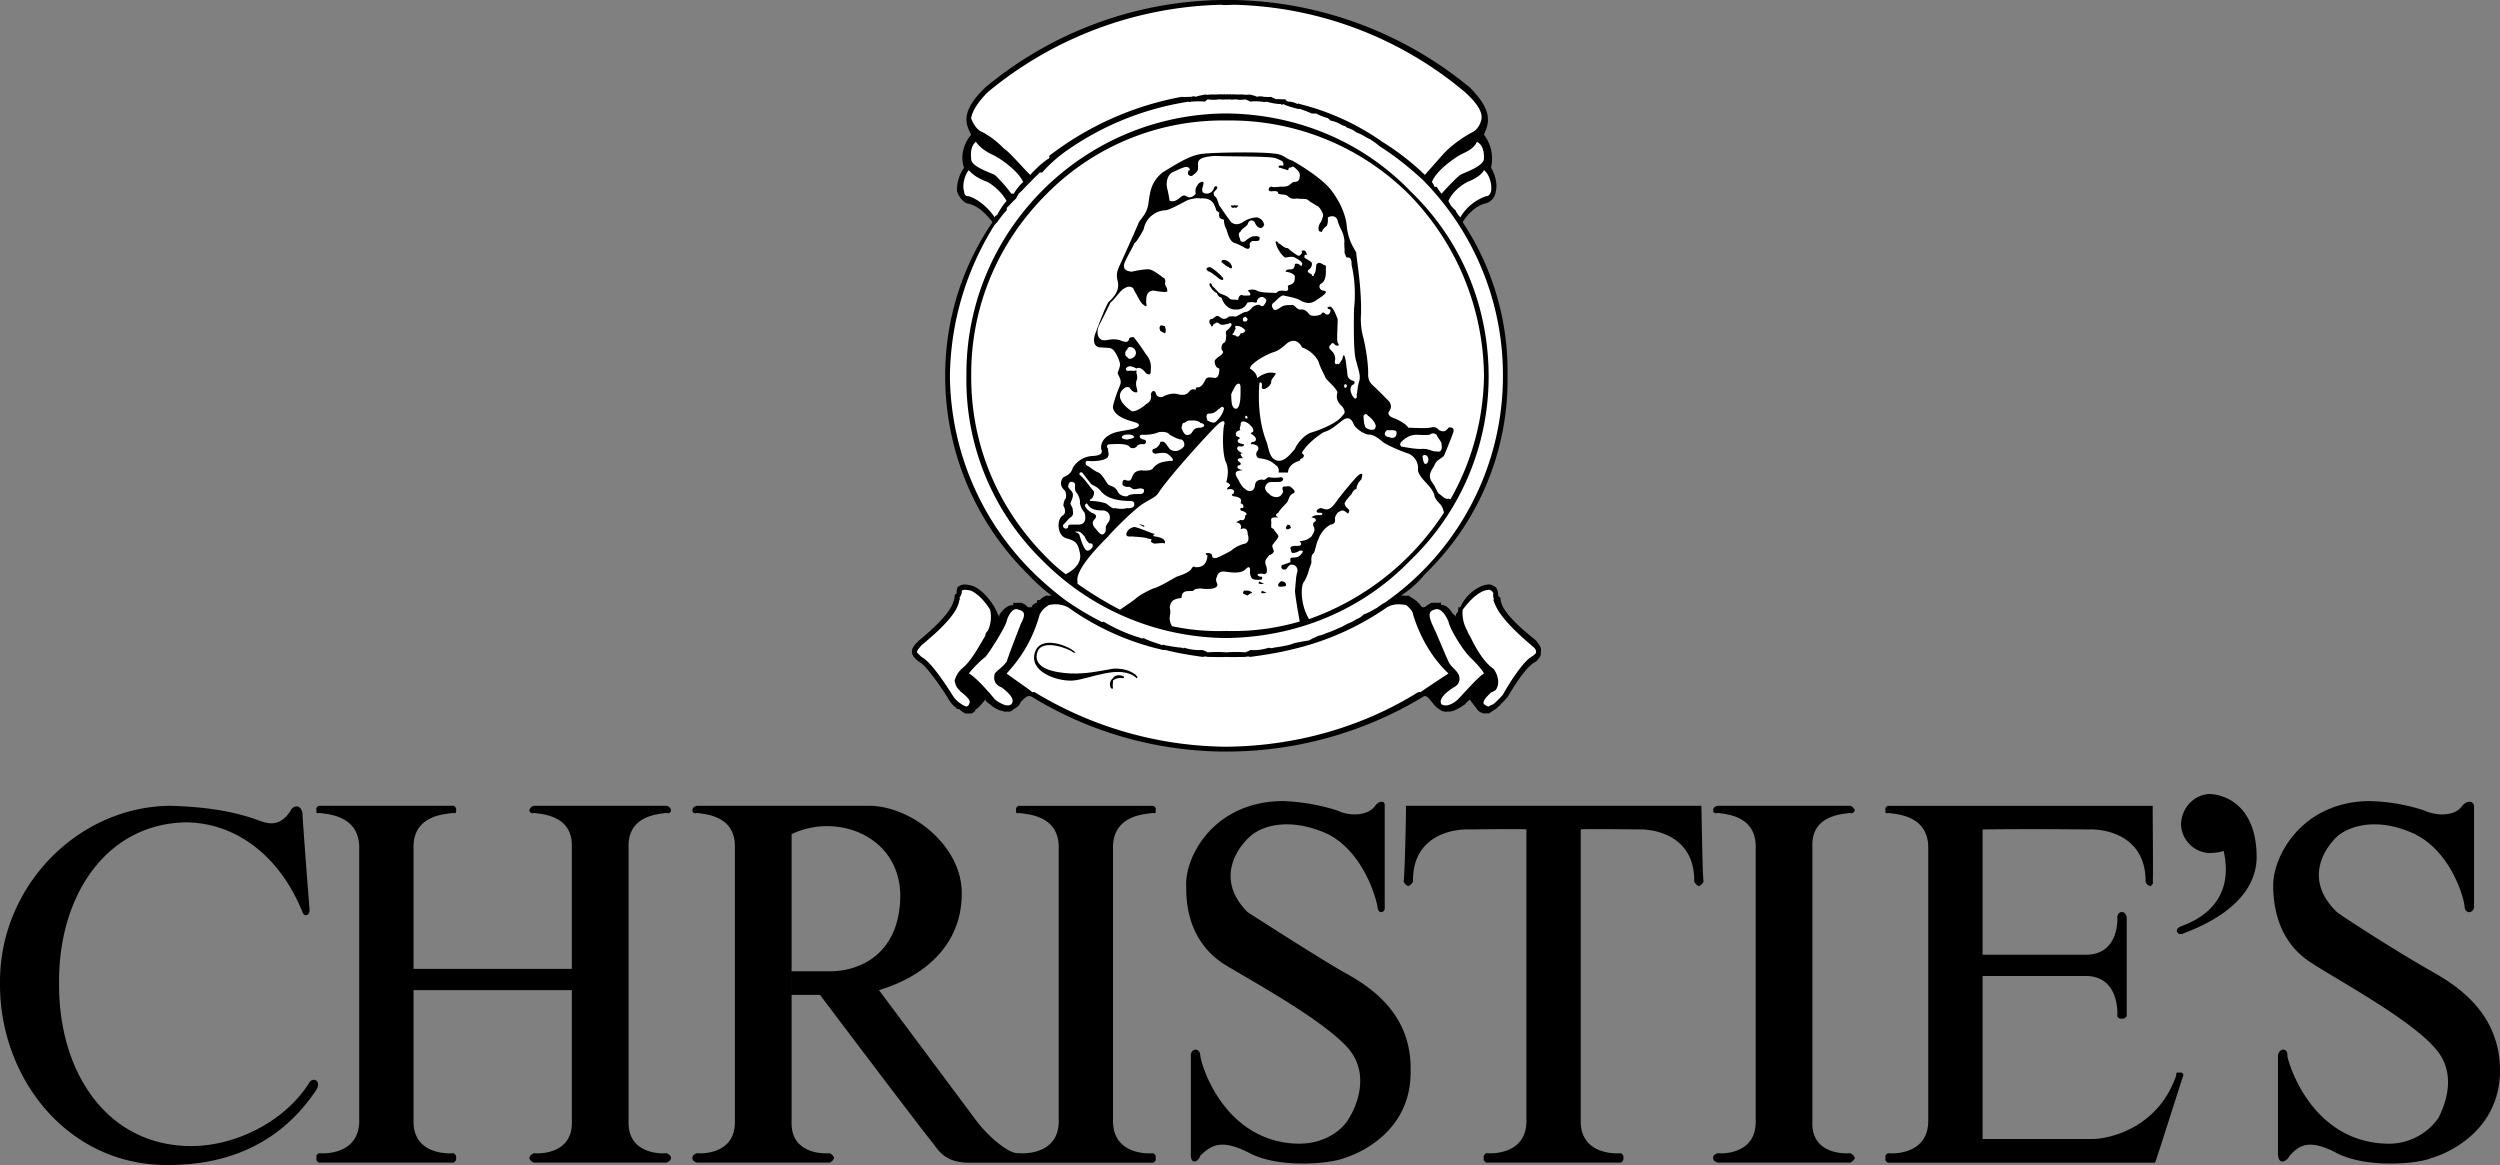 <svg xmlns="http://www.w3.org/2000/svg" width="2500" height="1165" viewBox="0 0 63.479 29.58"><rect x="0" y="0" width="63.479" height="29.58" fill="#808080" stroke="none"/><path d="M39 16.26c-.833-.662-.893-.918-.9-1.08-.034-.014-.039-.036-.06-.06.005-.022-.001-.049 0-.06-.02-.083-.036-.161-.12-.18-.059-.059-.156-.049-.3 0a1.05 1.05 0 0 0-.54.54h-.06c.021.021.003.056 0 .12-.036.021-.055.061-.06.12-.026-.045-.044-.067-.061-.06-.111-.186-.204-.236-.3-.24-.013-.027-.019-.032 0-.061a.571.571 0 0 1-.18 0c.008.009-.004.009 0 0-.025.011-.034.014-.061 0-.044.025-.105.052-.18.12-.009-.012-.031.005-.06 0 .01.021.008.021 0 0-.006 0-.021-.016-.061-.06.022.021.02.018 0 0A.12.12 0 0 0 36 15.3c-.015-.027-.026-.037-.061-.06.007 0-.01-.012 0 0-.076-.057-.129-.085-.18-.12a.254.254 0 0 1-.12 0c-.016.008-.023.009-.06 0 .236-.158.438-.335.6-.54a6.852 6.852 0 0 0 2.1-5.04 6.851 6.851 0 0 0-1.14-3.9c.086-.143.318-.429.6-.48a.35.35 0 0 0 .24-.3c.057-.189-.032-.47-.12-.601a.994.994 0 0 0-.18-.84c.113-.265.266-.576-.36-1.2a9.706 9.706 0 0 0-6-2.22h-.3a9.607 9.607 0 0 0-6 2.22c-.647.624-.496.936-.359 1.2-.265.317-.25.672-.181.84a.969.969 0 0 0-.179.601c.06.157.143.247.24.3.317.051.548.333.66.48a6.908 6.908 0 0 0-1.2 3.9 7.07 7.07 0 0 0 2.1 5.04c.19.205.392.382.6.54-.008.009-.016.008 0 0-.064.008-.105.011-.12 0a.4.4 0 0 0-.181.12c-.022-.012-.038 0-.06 0-.006.022-.018.032 0 .06-.057.009-.083.04-.12.061.008.018.006.021 0 0-.011.044-.026.06-.06.06.019.021.018.021 0 0-.002.005-.023-.012-.061 0-.046-.068-.107-.095-.18-.12.002.014-.007.011 0 0-.028.009-.04.009-.061 0a.256.256 0 0 1-.12 0c-.013.029-.019.033 0 .061-.128.004-.221.054-.36.24.012-.007-.006.015 0 .06a.477.477 0 0 1-.061-.12 1.232 1.232 0 0 1-.06-.12c-.13-.216-.317-.437-.54-.54-.177-.049-.274-.059-.36 0-.056.02-.072.097-.06.18-.032.011-.038.038-.06.06.007.023.002.046 0 .06-.04.162-.099.418-.9 1.08-.106.102-.19.191-.18.3.005.078.06.148.18.24.137.066.402.407.72.9.036.072.083.13.12.18.025.021.043.035.06.061.004-.007.008-.004 0 0a.11.11 0 0 1 .06.06c.018-.007.032.004.06 0a.478.478 0 0 0 .181.12c.009-.015.032-.011.06 0 0-.01.004-.013 0 0 .013-.013.015-.012 0 0 .031-.013.045-.017.061 0 .054-.031.104-.053.12-.12.018.024.158-.133.24-.24.023.051.058.079.12.12a.68.68 0 0 0 .36.18c-.007.011.004.012 0 0 .023.015.034.015.06 0 .059.021.131.002.18-.06.108-.046.166-.125.18-.18.022-.001.026-.006 0 0 .154-.155.194-.18.3-.12a9.455 9.455 0 0 0 4.92 1.38 9.664 9.664 0 0 0 4.98-1.38c.073-.06.113-.035.239.12.002-.006.005-.001 0 0 .043.055.101.134.181.18.077.062.149.082.24.06-.006.015.004.015 0 0 .024.012.034.011.06 0 .115-.016.244-.105.36-.18.03-.041.065-.069.12-.12L37.5 18c.045.069.096.091.18.12-.016-.017-.003-.013 0 0 .013-.012.016-.013 0 0 .023-.013.028-.01.06 0-.004-.011.018-.015.06 0 .043-.035.102-.065.18-.12-.005.004.011-.007 0 0 .042-.031.06-.045.061-.06.02-.004.023-.007 0 0 .044-.025.062-.039.06-.061.065-.05.112-.107.18-.18.285-.493.551-.834.72-.9.088-.092.143-.162.12-.24.037-.108-.047-.198-.121-.299z"/><path d="M33.96 13.44c.013-.022.039.016.06-.061.053-.061.158-.048.18-.06.074.076.312.339.12.3-.099.024-.116.071-.12.12.021.02-.013.045 0 .12-.013.027-.073.139-.12.12-.073.019-.073-.17-.24-.181-.021-.04-.047-.083.12-.12.052-.034.013-.209 0-.238zM31.319 6.54c.014-.063.039-.106.061-.12.073.014.094.031.12.061.068.039.132.009.18 0 .055-.025.166-.017.18-.061.063-.016.145-.136.181-.06.054.001.027.057 0 .06-.032.031-.062.039-.061.061-.019.039-.027.09.061.12.04-.03.049.026 0 .06-.028.043-.122.119-.181.12-.104-.026-.112.029-.12.06a.226.226 0 0 0 .12.12c.055-.01.183.008.181.061-.007.082-.041.129-.121.118-.023-.006-.031-.087-.12-.06-.074-.001-.129-.015-.18-.12-.061-.099-.095-.026-.12-.12-.06-.034-.18-.21-.181-.3z"/><path d="M32.819 8.16c-.077-.001-.103.076-.12.12.009.05.035.174.3.18.11-.01.152-.053.18-.12.075-.018.114-.035.18-.06.071.024.127-.04.061-.12-.096-.057-.16-.03-.24 0-.04.004-.271.012-.361 0z" fill="#fff"/><path d="M34.979 16.56c.181-.161.907-.447 1.08 0 .132.494-.592.745-1.02.72-.375-.026-1.187-.437-1.561-.061-.045.017-.07-.018-.06-.06.058-.043.271-.206.6-.18.372.06.705.137 1.08.12.377-.017 1.002-.103.9-.54-.147-.366-.871-.07-.96 0-.027.033-.053.003-.059.001z"/><path d="M34.08 17.46c.038-.04.081-.15 0-.24-.09-.099-.214-.077-.3-.06-.029.017-.025.063 0 .06.078-.013.194-.007.24.061a.84.84 0 0 1 .06.179c-.039.02-.018.05 0 0z"/><path d="M25.56 15.78c.016-.107.152-.381.3-.3.177.039.177.142.061.359-.089.227-.302.773-.36.96-.096.138-.224.206-.3.3-.026.077-.061.265.18.36.187.145.341.298.24.42-.088.083-.268-.003-.42-.12-.104-.139-.488-.574-.66-.66.062-.085.266-.308.42-.42.135-.16.486-.724.539-.899zM36.78 15.78c-.047-.107-.184-.381-.36-.3-.149.039-.149.142-.061.359.116.227.33.773.42.96.064.138.192.206.24.3.055.077.089.265-.12.36-.219.145-.372.298-.3.42.115.083.295-.003.42-.12.132-.139.516-.574.66-.66-.033-.085-.238-.308-.36-.42-.168-.16-.518-.724-.539-.899z" fill="#fff"/><path d="M26.64 2.521l-.06.06c-.158-.213-.385-.332-.601-.18-.237.185-.078.555.061.779.172.193.481.452.72.24.216-.126.225-.354.06-.6h.061l.3.24a1.605 1.605 0 0 1-.42.48c-.29.215-.721.227-1.02-.18-.265-.353-.13-.762.18-.96.175-.162.372-.246.54-.24l.179.361z"/><path d="M26.64 2.521l-.06.06c-.158-.213-.385-.332-.601-.18-.237.185-.078.555.061.779.172.193.481.452.72.24.216-.126.225-.354.06-.6h.061l.3.24a1.605 1.605 0 0 1-.42.48c-.29.215-.721.227-1.02-.18-.265-.353-.13-.762.18-.96.175-.162.372-.246.54-.24l.179.361zM28.02 1.92l-.18-.3c-.033-.143-.085-.191-.18-.18v-.06c.085-.007.171-.037.239-.06.088-.048.168-.094.24-.12h.06c-.097.071-.086.15 0 .3l.24.6c.076.138.169.324.3.3l-.539.24c.089-.072.026-.229-.06-.42l-.12-.24-.48.24.06.24c.103.19.181.341.3.3v.06l-.54.24V3c.102-.053.038-.209-.06-.36l-.24-.6c-.099-.198-.124-.229-.24-.24.091-.045.178-.075.24-.12a.817.817 0 0 0 .24-.12l.06.06c-.092.031-.092.085 0 .24l.12.3.54-.24zM28.859 1.26c-.054-.131-.093-.201-.18-.18v-.06c.136-.028.29-.053.42-.061l.36-.12c.287-.038.463.055.479.24.079.26-.187.377-.359.42.217-.009.318.026.479.24.13.254.176.288.3.3a.607.607 0 0 1-.239.06c-.074.025-.153.05-.24.06l-.18-.3c-.062-.14-.182-.327-.36-.3l-.12.06.06.24c.067.197.11.361.24.359a.7.7 0 0 1-.3.061c-.092.041-.196.071-.3.12V2.34c.127-.045.099-.212.06-.42l-.12-.66zM30.479.96c-.022-.167-.06-.184-.12-.18V.72c.084 0 .176.003.24 0 .106-.008.197-.021.3 0-.085.032-.105.085-.12.181l.06.779c.017.161.035.33.18.36l-.66.06v-.06c.165-.01.162-.179.181-.36l-.061-.72zM32.22 1.14l.18-.36 1.2.24v.36h-.06c-.024-.103-.156-.327-.3-.359-.065-.012-.099.041-.12.12L33 1.86c-.068.188-.096.355.06.42-.132-.008-.237-.038-.36-.061-.075-.02-.183-.034-.3-.06V2.1c.161.043.204-.122.24-.3l.18-.72c-.007-.088-.018-.15-.12-.18-.107-.016-.318.137-.42.24h-.06zM33.78 1.32c.073-.135.044-.164 0-.18v-.06c.087.032.171.07.24.12a.563.563 0 0 1 .24.06c-.062.024-.1.064-.12.181l-.24.66c-.076.207-.124.37 0 .42v.06l-.6-.24c.144.016.206-.142.24-.3l.24-.721zM34.62 1.68c.068-.131.082-.209 0-.239V1.38c.12.048.197.098.3.12.37.221.549.304.72.36l-.12.42v-.06c-.056-.211-.176-.395-.359-.479l-.121-.061-.3.48h.12c.151.096.322.142.48 0l-.24.48c.023-.166-.092-.304-.24-.42h-.12l-.12.24c-.126.198-.124.289.06.36.2.126.497.041.72-.061l-.36.361c-.209-.101-.438-.229-.78-.42a3.078 3.078 0 0 1-.3-.12l.06-.06c.116.084.201-.063.3-.24l.3-.6z"/><path d="M35.46 2.46c.042.021.174.012.3-.06.078-.086.019-.099 0-.12a.172.172 0 0 1 0-.3c.134-.047.275.043.24.18-.051.228-.232.318-.36.36-.022-.005-.154.015-.18 0v-.06zM29.58 17.94c-.056.145-.047.249.06.3-.079.005-.176-.024-.3-.061a.528.528 0 0 1-.24-.06c.121.004.17-.088.18-.24l.18-.78c.022-.096-.012-.167-.12-.18v-.06c.163.005.302.007.42 0l-.18 1.081zM31.08 17.04c-.018.177-.25.407-.36.54-.11.16-.146.291-.18.6.005.045.005.112 0 .181l-.36-.061c.035-.309.224-.574.42-.779a.526.526 0 0 0 .24-.24l-.42-.061c-.191.011-.255.034-.36.181l.12-.42.9.059zM31.859 17.4c-.045-.163-.156-.363-.3-.36-.232.013-.281.388-.24.6.048-.121.126-.172.24-.18a.48.48 0 0 1 .48.42.526.526 0 0 1-.48.54c-.275-.003-.524-.271-.54-.72-.02-.395.173-.713.54-.72.11-.013.258.032.36.06l-.061.42v-.06zM32.939 17.22c-.068-.144-.206-.326-.359-.3-.217.041-.213.419-.181.66.068-.162.138-.225.24-.24a.462.462 0 0 1 .54.36c.045.335-.183.529-.42.54-.251.078-.535-.153-.6-.6-.086-.383.061-.726.42-.78.111-.031.263-.007.359 0v.42-.06zM36.66 3.18v-.06c.094-.156.104-.375-.061-.48-.069-.082-.207-.087-.3.06-.087.078-.08.143.06.36.188.205.279.362.12.6-.228.249-.557.17-.72 0a.797.797 0 0 1-.36-.42L35.7 3h.06c-.145.226-.15.494 0 .6.11.101.269.143.42 0 .082-.145.049-.223-.12-.48-.152-.148-.233-.303-.06-.54.213-.249.51-.124.66 0 .131.1.215.223.3.36l-.3.24zM32.1 1.2v-.06c-.009-.187-.123-.374-.3-.36-.122-.036-.239.035-.24.18-.021.144.021.193.3.3.229.059.394.137.36.42-.013.338-.329.457-.54.42a.747.747 0 0 1-.54-.18l.12-.36c.036.25.183.475.36.48.153.02.309-.034.3-.24.04-.164-.031-.209-.3-.3-.225-.065-.378-.147-.36-.42.028-.346.344-.409.54-.42.162.037.301.092.42.12l-.12.42z"/><path d="M29.22 1.5h.12c.149-.029.312-.123.24-.3-.018-.242-.203-.25-.36-.24l-.12.061.12.479zM31.56 18.36c.143-.031.17-.25.18-.42-.025-.194-.07-.411-.24-.42-.144.022-.171.241-.181.42.025.186.071.402.241.42zM32.76 18.18c.15-.007.148-.228.12-.42-.037-.166-.111-.374-.24-.359-.18.041-.177.262-.12.42.007.2.083.408.24.359zM25.08 16.021c-.031.018-.057.068-.061.12-.159.264-.36.654-.6.84a.643.643 0 0 0-.18.3c.019.096.047.179.12.24a.167.167 0 0 0 .061.06c.144.121.254.22.18.3.015.003-.011.038-.06.061-.065-.028-.106-.043-.12-.061a.65.65 0 0 1-.24-.24c-.24-.376-.563-.849-.78-.96a2.496 2.496 0 0 1-.12-.12c.01-.061.077-.125.12-.18.863-.707.93-.99.96-1.14.015-.041.02-.06 0-.061.035-.047.042-.078.061-.12-.004-.03.005-.071 0-.06.035-.027.082-.038.24 0 .203.1.371.304.479.48a.82.82 0 0 1-.06.541zM37.859 4.86c-.024.078-.067.127-.12.12a1.216 1.216 0 0 0-.66.54c-.059-.075-.104-.13-.12-.181-.049-.038-.073-.07-.12-.12-.014-.031-.049-.082-.06-.12.074-.168.235-.346.48-.48.24-.092.377-.207.42-.3.119.081.218.346.18.541zM37.68 4.021c.002.204-.504.359-.6.42-.097.063-.353.339-.48.479-.036-.058-.083-.107-.12-.18-.019.011-.027.001-.06 0-.005-.04-.032-.072-.061-.12.121-.312.629-.65.78-.72.198-.091.31-.175.36-.3.097.043.189.163.181.421z" fill="#fff"/><path d="M25.08 2.34A9.644 9.644 0 0 1 31.019.12c-.002.017.3 0 .3 0a9.446 9.446 0 0 1 5.88 2.22c.333.301.434.509.42.66-.022.178-.144.324-.24.36a3.112 3.112 0 0 0-.6.42c-.082.062-.435.48-.6.66a6.439 6.439 0 0 0-1.08-.84A6.293 6.293 0 0 0 33 2.64c-.023-.014-.03-.017-.061 0a.431.431 0 0 0-.24-.06c-.03-.027-.057-.034-.06-.06-.097.005-.169-.008-.24 0-.047-.028-.092-.037-.12-.061-.077.008-.135 0-.18 0-.073-.015-.133-.022-.18 0-.063-.034-.114-.038-.18-.06a.602.602 0 0 1-.18 0c-.056 0-.106-.002-.18 0a.36.36 0 0 0-.12 0c.006-.009-.031-.009-.06 0-.025-.009-.036-.01-.06 0 .004-.01-.006-.009 0 0-.056-.009-.088-.009-.06 0a.84.84 0 0 0-.181 0c-.043-.002-.101 0-.18 0a.27.27 0 0 1-.12 0c-.088.021-.154.026-.24.06-.017-.022-.055-.017-.12 0-.055-.002-.136.008-.24 0 .011.023-.001.025 0 0a7.845 7.845 0 0 0-3.36 1.5c.013.031.01.033 0 .061-.074.041-.153.109-.24.18.002.005-.007.012 0 0-.091.087-.165.157-.239.24-.006-.004-.014.002 0 0-.188-.18-.541-.598-.66-.66a2.22 2.22 0 0 0-.54-.42c-.12-.035-.24-.183-.3-.36.025-.151.126-.359.421-.66zM24.78 3.6c.087.125.2.209.36.3.188.069.697.408.84.72a1.241 1.241 0 0 0-.24.3c-.029-.007-.03-.006-.06 0a3.485 3.485 0 0 0-.42-.479c-.118-.061-.625-.216-.6-.42-.031-.258.061-.378.12-.421zM25.26 5.521c-.129-.191-.367-.442-.66-.54-.074.007-.118-.042-.12-.12-.06-.195.04-.46.12-.54.081.093.218.208.48.3.222.134.384.312.479.48 0-.005-.004.001 0 0a1.66 1.66 0 0 0-.24.36c-.038.01-.051.025-.059.06z" fill="#fff"/><path d="M26.22 14.521a7.094 7.094 0 0 1-2.1-4.98 7.37 7.37 0 0 1 1.14-3.84l.06-.06c.069-.094.15-.209.24-.3.003-.032.013-.044 0-.06.092-.087.163-.176.24-.24.022-.053.049-.083.06-.12.075-.062.138-.13.181-.18.051-.049.081-.081.12-.12.066-.069.143-.144.239-.24-.001.009.015-.008.061 0a3.57 3.57 0 0 1 .6-.54c.021-.008.022-.009 0 0a7.326 7.326 0 0 1 3.12-1.26c.017.014.026.012.06 0 .094-.005.212-.018.36 0 .008-.03.045-.033.061-.06a.938.938 0 0 0 .3 0c.062.01.112.008.18 0 .003.008.024.008.06 0 .042.008.1.011.18 0a.583.583 0 0 0 .24 0c.043.027.095.03.12.06.114-.018.201-.008.3 0a.23.23 0 0 0 .12 0c.125.037.254.059.359.06.026.025.03.026.061 0 .1.052.224.082.359.12.019.002.049.011.061 0 .117.046.214.075.3.12.045-.003.079.008.12 0 .087.052.18.086.3.12.005.014.037.026.06.06.112.02.213.064.3.12.056.011.099.031.12.061a.66.66 0 0 1 .24.12c.105.038.179.08.24.12.04.02.067.036.12.06.064.046.152.102.24.18 0-.019.002-.018 0 0 .384.238.741.531 1.08.84a7.051 7.051 0 0 1 2.04 4.98 7.011 7.011 0 0 1-3 5.76 1.054 1.054 0 0 0-.181.12c-.128.073-.236.14-.359.18a.424.424 0 0 1-.181.12.945.945 0 0 1-.24.12 1.236 1.236 0 0 1-.24.12c-.078.037-.182.08-.3.12a.639.639 0 0 1-.181.06c-.093.044-.162.069-.24.12-.119.011-.247.047-.36.061-.075.033-.136.047-.18.06-.128.025-.241.048-.36.061a.143.143 0 0 1-.12 0 1.22 1.22 0 0 1-.48.06c-.013.026-.055.029-.12.06a2.949 2.949 0 0 0-.48 0 2.946 2.946 0 0 0-.479 0c-.037-.031-.072-.033-.12-.06a1.318 1.318 0 0 1-.48-.06c-.009.024-.032.02-.06 0-.144-.009-.291-.038-.42-.061-.04-.017-.062-.021-.061 0-.185-.065-.343-.109-.479-.18-.042.013-.064.005-.061 0a4.105 4.105 0 0 1-.96-.42c-.028.019-.039.013-.06 0a7.602 7.602 0 0 1-.9-.54 8.139 8.139 0 0 1-.84-.722z" fill="#fff"/><path d="M36.06 17.58c.006-.018-.012-.01-.06 0-1.436.893-3.122 1.363-4.86 1.38a9.521 9.521 0 0 1-4.86-1.38c-.021-.01-.038-.018-.06 0-.112-.097-.527-.374-.66-.48.177-.196.612-.67.84-1.5a.587.587 0 0 1 .24-.24c.08-.011.255-.053.48.06a6.68 6.68 0 0 0 2.399 1.08.115.115 0 0 0 .061 0c.307.082.642.134.96.18.056-.016.09-.013.12 0 .167 0 .33.008.479 0 .178.008.341 0 .48 0 .057-.013.092-.016.12 0 .346-.046.68-.098 1.02-.18-.005.006.002.005 0 0a7.018 7.018 0 0 0 2.46-1.08c.193-.112.368-.071.48-.06.104.079.179.178.18.24.255.83.69 1.304.9 1.5-.164.106-.579.383-.719.48zM38.88 16.68c-.188.111-.512.584-.72.96a3.006 3.006 0 0 1-.24.24c-.046.018-.087.032-.12.061-.082-.022-.106-.058-.12-.061-.047-.08.064-.179.18-.3.05-.013.074-.033.12-.06a.383.383 0 0 0 .061-.24.595.595 0 0 0-.12-.3c-.271-.187-.473-.576-.601-.84a.333.333 0 0 1-.06-.12.895.895 0 0 1-.12-.54c.137-.177.304-.381.54-.48.125-.038.173-.027.18 0 .023-.011.032.03.061.06-.014.042-.007.073 0 .12.009.001.013.02 0 .061.058.149.125.433.96 1.14.07.055.137.119.12.18.009.018-.026.056-.121.119z" fill="#fff"/><path d="M27.3 16.56c-.153-.161-.879-.447-1.02 0-.164.494.559.745.96.72.403-.026 1.214-.437 1.62-.061.013.017.039-.018 0-.06-.029-.043-.243-.206-.6-.18-.344.06-.677.137-1.08.12-.349-.017-.975-.103-.84-.54.115-.366.839-.07.9 0 .057.033.082.003.06.001z"/><path d="M28.2 17.46c-.01-.04-.053-.15.06-.24.058-.099.182-.077.24-.06.057.017.052.063 0 .06a.29.29 0 0 0-.24.061c.006.042-.015.104 0 .18.006.019-.015.049-.06-.001zM58.08 26.82c.105.458.761 2.209 2.58 2.22a1.54 1.54 0 0 0 1.26-.66c.11-.232.54-1.103-.12-1.8-.667-.74-2.461-1.708-3.06-2.1-.553-.332-1.009-.933-1.02-1.98-.015-.761.736-2.155 2.46-2.16a4.856 4.856 0 0 1 1.38.24c.285.135.77.163.96-.12.123-.145.279-.13.3 0v2.58c-.021.138-.205.181-.239 0 .005-.161-.308-1.386-1.261-1.86-.927-.437-1.653-.223-1.979.061-.3.286-.869 1.083 0 1.92.17.132 1.592 1.049 2.4 1.5.675.383 1.729 1.066 1.74 2.52-.011 1.565-1.378 2.121-1.74 2.221-.328.148-1.631.271-2.4-.12-.702-.373-.955-.208-1.2.06-.082.16-.296.26-.3-.06v-2.46c.003-.213.26-.241.239-.002zM10.5 21.48c.015-.802.834-.809 1.02-.84.03.029.074-.015.061-.06a.106.106 0 0 0-.061-.12H8.1c-.043.013-.087.056-.06.12-.028.045.017.089.06.06.173.032.991.039 1.021.84v7.02c-.029.793-.848.8-1.021.78-.043.023-.087.067-.06.12-.028.056.017.1.06.12h3.42c.03-.021.074-.064.061-.12.014-.053-.03-.097-.061-.12-.186.02-1.005.013-1.02-.78v-3.36h4.02v3.36c.011.793-.808.8-.96.78-.064.023-.108.067-.12.12.012.056.056.1.12.12h3.36c.069-.021.113-.064.12-.12-.007-.053-.051-.097-.12-.12-.147.02-.966.013-.96-.78v-7.02c-.006-.802.813-.809.96-.84.069.029.113-.015.12-.06-.007-.064-.051-.107-.12-.12h-3.36a.145.145 0 0 0-.12.12c.012.045.056.089.12.06.152.032.971.039.96.84v3.12H10.5v-3.12zM46.979 20.46c.053.013.097.056.12.12-.023.045-.067.089-.12.06-.163.032-.982.039-.96.84v7.02c-.022.793.797.8.96.78a.234.234 0 0 1 .12.12.214.214 0 0 1-.12.12H43.62c-.081-.021-.125-.064-.12-.12-.005-.053.039-.097.12-.12.135.02.954.013.96-.78v-7.02c-.006-.802-.825-.809-.96-.84-.081.029-.125-.015-.12-.06-.005-.064.039-.107.12-.12h3.359zM25.859 29.28c-.216.028-.735-.378-1.08-.84l-2.46-3.3c1.096-.325 2.107-1.108 2.101-2.46.006-1.196-1.261-2.207-2.34-2.22H17.7c-.075.013-.119.056-.12.12.001.045.044.089.12.06.141.032.959.039.96.84v7.02c-.001.793-.819.8-.96.78-.075.023-.119.067-.12.12.001.056.044.1.12.12h3.36a.186.186 0 0 0 .12-.12.203.203 0 0 0-.12-.12c-.157.02-.977.013-.96-.78v-7.32c1.137-.551 2.746.033 2.76 1.561-.014 1.548-1.11 1.947-1.859 1.92h-.9v.6h.72s2.639 3.5 2.88 3.78c.213.317.427.46.84.48h4.74c.04-.021.084-.064.06-.12.024-.053-.021-.097-.06-.12-.176.02-.995.013-1.02-.78v-7.02c.025-.802.844-.809 1.02-.84.04.029.084-.015.06-.06.024-.064-.021-.107-.06-.12h-3.42a.1.1 0 0 0-.06.12c-.018.045.026.089.06.06.183.032 1.002.039 1.021.84v7.02c-.021.792-.84.799-1.023.779z"/><path d="M7.68 23.16c-.54-1.349-1.611-2.256-2.94-2.28-2.028.024-3.258 1.846-3.24 4.08-.019 2.259 1.212 4.137 3.359 4.14 1.145-.003 2.396-.64 3-1.62.093-.131.3-.047.181.18-1.031 1.56-2.537 1.925-3.78 1.92-2.544.018-4.279-2.212-4.26-4.62-.019-2.441 1.964-4.478 4.319-4.5.878.022 1.601.136 2.221.36.188.065.543.236.84-.24.06-.122.245-.179.3.06.002.188.18 2.46.18 2.46.007.164-.148.177-.18.06zM40.14 21.06c.013-.018 1.44 0 1.44 0 .416-.018 1.455.149 1.439 1.32.02.053.063.097.12.12a.242.242 0 0 0 .12-.12c-.031.004-.053-1.907-.06-1.92h-7.5c.01.013-.033 1.924-.06 1.92a.217.217 0 0 0 .12.12.234.234 0 0 0 .12-.12c-.02-1.171 1.02-1.338 1.439-1.32 0 0 1.424-.018 1.44 0v7.44c-.023.793-.843.8-1.02.78-.039.023-.083.067-.06.12-.022.056.021.1.06.12h3.42c.034-.021.078-.064.06-.12.019-.053-.025-.097-.06-.12-.182.02-1 .013-1.021-.78v-7.44zM53.1 28.92c.43.01 1.697-.261 2.16-1.62-.018-.045.025-.089.06-.06.074-.029.119.015.12.06-.008.004-.699 2.2-.72 2.221h-6.78c-.044-.021-.088-.064-.06-.12-.028-.053.016-.097.06-.12.173.02.991.013 1.021-.78v-7.02c-.029-.802-.848-.809-1.021-.84-.044.029-.088-.015-.06-.06-.028-.064.016-.107.06-.12h6.721c-.005.013.017 1.924 0 1.92.023.053-.021.097-.061.12-.068-.023-.112-.067-.12-.12.004-1.171-1.035-1.338-1.439-1.32 0 0-1.575-.018-2.7 0v3.18h2.64c.785-.009.792-.827.78-.96.016-.084.06-.128.12-.12.048-.008.092.036.12.12v2.52c-.028.036-.072.08-.12.061-.061.02-.104-.024-.12-.061.012-.18.005-.999-.78-1.02h-2.64v4.14H53.1zM56.1 21.66a.754.754 0 0 1-.72-.72c.006-.433.335-.762.72-.78.42.014 1.203.312 1.2 1.62-.025 1.255-1.549 1.796-1.86 1.92-.144.076-.258-.109-.06-.18.172-.072 1.418-.457 1.08-1.92-.075.04-.203.054-.36.06zM30.479 26.82c.083.458.738 2.209 2.521 2.22.738-.01 1.151-.438 1.26-.66.147-.232.577-1.103-.06-1.8-.689-.74-2.484-1.708-3.12-2.1-.516-.332-.973-.933-.96-1.98-.038-.761.713-2.155 2.46-2.16a5.182 5.182 0 0 1 1.38.24c.263.135.746.163.96-.12.1-.145.256-.13.24 0v2.58c.016.138-.169.181-.181 0-.017-.161-.33-1.386-1.26-1.86-.95-.437-1.676-.223-1.98.061-.323.286-.892 1.083-.06 1.92.208.132 1.629 1.049 2.4 1.5.712.383 1.766 1.066 1.739 2.52.026 1.565-1.341 2.121-1.68 2.221-.351.148-1.654.271-2.4-.12-.724-.373-.978-.208-1.26.06-.045.16-.258.26-.24-.06v-2.46c-.017-.213.24-.241.241-.002zM35.819 4.86c-1.224-1.271-2.892-1.962-4.68-1.98-3.648.019-6.627 2.997-6.6 6.66a6.396 6.396 0 0 0 1.92 4.68 6.633 6.633 0 0 0 4.68 1.98c1.788-.021 3.456-.711 4.68-1.98a6.469 6.469 0 0 0 1.98-4.68c-.005-1.774-.695-3.442-1.98-4.68z"/><path d="M36.78 12.66c-.099.031-.15-.071-.24-.12-.047-.036-.098-.199-.181-.3-.122-.181.006-.317.061-.42.048-.137.15-.162.24-.24.029-.059.218-.521.239-.6.047-.126-.073-.143-.12-.12-.039.046-.09.14-.24.06-.106-.125-.2-.057-.24-.06-.097.02-.379.003-.54 0-.053-.091-.232-.193-.36-.24-.162-.056-.162-.142-.12-.18.06-.098.043-.167 0-.24a14.977 14.977 0 0 0-.36-.36c-.127-.113-.161-.155-.18-.3.01-.3-.058-.701-.12-.96a1.75 1.75 0 0 1-.061-.6c.02-.68-.117-1.423-.12-1.561-.048-.118-.193-.272-.24-.66-.022-.33-.209-.697-.42-.96-.268-.318-.84-.651-.96-.72-.153-.034-.23-.171-.479-.18-.264-.043-1.365-.034-1.74 0-.377.018-.745.282-1.08.479-.297.247-.313.486-.359.78-.022.235-.168.372-.24.48-.03.081-.381.866-.48 1.08-.088.18-.097.265-.06.42.065.263-.14.443-.24.54-.07.125-.181.39-.3.721-.172.387.067.438.12.42.084.019.238-.008.3.06.108.104.168.301.18.36.006.077-.054.188-.06.24.04.102.108.179.06.3-.037.101-.122.28-.18.54-.011.201.297.329.42.359.099.038.244.056.24.12-.03.106-.295.106-.601.181-.344.113-.369.318-.359.42.041.087.024.172-.24.18a.617.617 0 0 0-.48.3c-.042.146-.135.188-.24.24a.219.219 0 0 0 0 .3c.078.058.078.161.06.24-.032.023-.049.083-.06.18.044.074.07.177 0 .24-.101.056-.126.175-.12.3.011.081.036.26.24.3.189.062.249.105.3.36.067.303-.241.479-.36.54a3.893 3.893 0 0 1-.479-.42c-1.254-1.25-1.931-2.884-1.92-4.62-.011-1.738.666-3.371 1.92-4.62a6.291 6.291 0 0 1 4.56-1.86 6.437 6.437 0 0 1 4.62 1.86 6.682 6.682 0 0 1 1.92 4.62 6.519 6.519 0 0 1-.84 3.12c-.004.014-.025.022-.061.001z" fill="#fff"/><path d="M28.859 15.18c-.045.048-.261.189-.42.301a9.103 9.103 0 0 1-1.08-.66v-.061c-.059-.316.616-.975.78-1.14.126-.159.699-.724.9-.84.226-.14.269-.14.359-.24.259-.412 1.327-1.583 1.5-1.74.203-.201.212-.064.181 0-.029.157-.055.73.06.96.074.197.022.385 0 .48.074.033.134.084.06.12-.046.032-.063.083 0 .06.167-.011.142.066.12.12-.046-.002-.063.032 0 .06.262.032.185.134.181.18.072.014.09.082.06.12-.056-.013-.073-.004-.06.06.192.048.166.125.12.12-.005.124-.057.142-.12.12-.039.021-.064.038-.12.06.149.021.141.115.12.181.081-.048.184-.031.18.12.038.105.029.2-.06.24a.813.813 0 0 0-.36.181 3.648 3.648 0 0 1-.36.18c-.07.026-.139-.008-.12-.06-.019-.033-.028-.059-.12-.06-.079.001-.036.053 0 .06-.02.283-.19.3-.301.3-.061-.034-.077-.009-.12.06-.077.086-.256.146-.36.18-.102.05-.452.273-.6.3-.125.056-.312.15-.42.238z" fill="#fff"/><path d="M33.24 15.72c-.228-.368-.219-.872-.12-.96a1.28 1.28 0 0 0 .12-.3c.007-.034.042-.103.06-.18-.002-.06-.019-.179.06-.24.041-.075.05-.212.12-.36a.699.699 0 0 1 .3-.359c.065-.005.125-.039.12-.12.005-.039-.029-.047.061-.18.133-.09.158-.064.24 0 .038.056.055-.047.06-.061-.039-.072-.099-.063-.12-.18.038-.089.132-.183.18-.24.038-.079.072-.122.12-.12a.36.36 0 0 1 .12-.24c.046-.12.046-.197-.06-.12-.083.059-.51.581-.601.72-.174.228-.251.142-.359.12-.114.022-.148.107-.061.12.117-.013.117.039.061.06-.097-.004-.183-.004-.24.06.135.004.135.098.06.12a.112.112 0 0 0 0 .12c.032.072.016.115-.06.24-.13.114-.207.105-.3.12.118.139-.078.122-.12.12-.061.002-.111.019-.12.06.036.054.009.104.06.12a.312.312 0 0 0 .181-.06c.05.001.11-.008.06.06-.069.104-.129.112-.24.12-.094-.008-.042.078-.06.12-.034 0-.094.034-.18.06-.034-.008-.085.077 0 .12.12.009.068-.043.18-.12.146-.025.196.095.18.181-.034.085-.043.298-.06.479.001.107.079.559.12.78a5.977 5.977 0 0 1-1.86.24 5.675 5.675 0 0 1-1.38-.12.366.366 0 0 1-.06-.24c.01-.081.027-.106 0-.24.027-.191.122-.208.3-.24 0-.224.197-.156.3-.18.051-.062.076-.044.18-.06.067.015.375.041.42-.061.041-.053-.07-.121 0-.24.015-.069.066-.155.24-.12.134.017.364.051.48-.061.089-.094.114-.051.12 0-.005.068-.014.162.06.24.097.042.26.024.24 0 .02-.061-.006-.052-.061-.06-.117-.052-.006-.094.12-.06.097-.018.062-.103.061-.18-.093-.188.027-.223.06-.3.087-.025.13-.076.12-.12-.041-.093-.05-.136 0-.181.019-.04.078-.074.12-.18-.008-.049-.085-.108-.12-.18-.05-.048-.075.021-.06-.181-.033-.141.061-.115.18-.12-.059-.021-.102-.064 0-.12.052-.115.231-.243.24-.301.043-.097.043-.139.12-.18.111-.045.018-.113-.06-.18 0 0-.051-.019-.12 0-.102-.019-.085.058-.06.12-.068.237-.315.134-.36.06-.041-.028-.16-.122-.06-.24.053-.087.198-.044.3-.06.12.016.163-.104.06-.12a.736.736 0 0 1-.3 0c-.092.024-.083.093-.18.06-.143.017-.169.067-.181.181-.039.16-.202.118-.239.06-.065-.027-.134-.139-.181-.24-.145-.218-.021-.223.12-.239-.192-.035-.141-.104-.12-.12.03 0 .073-.009.061-.061-.158-.11-.03-.127.06-.12-.073-.093-.09-.136 0-.12-.235-.11-.12-.181-.12-.181s.014-.007.061 0c.063.012.115-.041.06-.06-.167-.024-.141-.092-.12-.12.03-.006.064-.041 0-.06-.021-.015-.063-.015-.06-.06-.021-.091.081-.1.12-.12-.005-.005-.047.012 0-.12-.014-.176.192-.064.24 0 .072.055.106.149.06.181-.04.002-.057.037 0 .06.183.131.028.208 0 .18-.04.028-.065.079 0 .061.183.027.165.121.12.18-.04.044-.04.164.06.18.276.026.37.146.42.18.053.034.079.103.061.18h.24c.009-.205.231-.282.3-.3 0 0-.001-.042.06-.06.059-.05.059-.084 0-.12-.01-.033.017-.067.061-.12.101-.144.332-.332.479-.42.194-.066.245-.117.48-.301.192-.141.26.021.3.12.08.123.268.226.36.24.113-.015.258.088.36.18.121.097.564.276.66.301a.403.403 0 0 1 .24.42c.015.145.211.315.24.359.074.076.176.212.18.3.014.048.039.091.12.18.084.076.104.173.12.24a6.783 6.783 0 0 1-3.424 2.704zM28.62 8.88c.018-.054.047-.088.12-.06.074.01.154.143.06.24-.111.082-.149.052-.18 0-.063-.008-.068-.14 0-.18zM28.56 11.04c-.046.012-.174.097.061.12.052-.015.146-.023.18-.06-.027-.057-.086-.079-.241-.06zM27.42 13.62c.013.035.06.216.12.3.025.053.085.104.18 0 .067-.084 0-.144-.06-.12-.026-.032-.078-.066-.12-.18-.094-.1-.12-.13-.181-.12-.042-.01-.046.003-.06 0 .023.037.1.008.121.12zM27 13.32c.049-.035.151-.176.18-.18.065-.047.078-.094.06-.18.001-.094-.054-.11-.06-.18.006-.042.078-.148.06-.24.001-.054-.076-.101-.12-.18.01-.083.035-.117.06-.12a.09.09 0 0 1 .12.06c-.003.08-.024.157.06.24.044.088.069.151.061.24a.525.525 0 0 0 .12.24c.017.072.072.312-.181.3-.226.004-.234-.014-.239.06-.021.081-.162.034-.121-.06zM27.6 12.78c-.06.018-.103.091.12.24.102.034.157.081.06.18-.056.063-.031.115 0 .18.089.089.158.23.24.18.08-.061.05-.121.061-.18-.011-.009.011-.039.06-.12.045-.021.101-.261-.12-.3-.208.005-.34-.029-.421-.18zM27.42 12c.03-.013.056-.005.06 0 .048.055.185.252.24.3.081.046.166.076.24.181.097.108.276.232.72.239.138-.007.12.065.12.12 0 .006-.043.078-.18.061a.63.63 0 0 1-.301 0c-.079.03-.151-.067-.239-.12a1.4 1.4 0 0 0-.36-.061c-.068.002-.064-.032 0-.06a.245.245 0 0 0 .06-.18c-.052-.041-.24-.328-.36-.42-.025-.013 0-.06 0-.06zM30.24 10.68c-.085-.017-.111.03-.18.061-.017-.022-.042.025-.06.12.018.042.064.217.18.18.133-.031.077-.193.3-.18.181-.036.063-.125 0-.12-.023-.049-.155-.078-.24-.061zM30.72 10.5c-.117-.008-.087.111-.06.18.058.017.16.103.239 0a.635.635 0 0 0 .181-.3c-.024-.08-.059-.055-.12 0-.041.005-.084.116-.24.12z" fill="#fff"/><path d="M31.979 9.72c-.015.179-.065.879.181 1.5.062.173.065.448.3.48.181.009.334-.205.42-.3.033-.093.205-.349.42-.42.229-.066.665-.245.78-.42.055-.055.106-.098 0-.24-.167-.149-.142-.269-.12-.36-.038-.113-.252-.293-.3-.36-.021-.07-.14-.266-.181-.42a.741.741 0 0 0-.42-.359c-.026-.067-.146-.255-.36-.12-.162.139-.23.198-.36.24-.161.043-.605.291-.6.42.046.017.183.127.18.24.131-.095.293-.18.479-.12-.084.145-.127.145-.12.239-.024.075-.195.229-.24.12.013-.096.004-.155-.059-.12zM35.58 11.22c.062-.053.191-.194.42-.18.241.012.263-.001.3 0 .057-.044.104-.053.18 0 .026.084.146.199.12.24.026.096.005.22-.12.18-.14.014-.183-.084-.42-.06-.198-.007-.348-.042-.479-.061-.049-.052-.023-.087-.001-.119zM36.12 11.58c.019-.021.057-.05.12 0 .014.026.057.091 0 .18-.046.026-.093.064-.12-.18zM27.6 11.7c.12.021.509.009.54-.12.028-.076-.019-.132 0-.18-.036-.037-.066-.127.06-.12.156-.007.404-.024.48.06.026.053.133.053.18 0 .03-.058.116-.071.181-.06.063-.011.093-.101 0-.12-.129-.023-.142-.139 0-.12.132.007.328-.036.359-.06.08-.027.268-.019.3.06.07.032.203.118.3.12.09.049.077.156.06.18-.076.079-.209.173-.36.061-.123-.17-.126-.204-.24-.181.006.045-.066.165-.18.181-.027.026-.04.104.06.12.088-.017.233-.042.3 0 .104.069.229.206.06.18-.182.026-.285.035-.42.18-.014.052-.142.081-.3.061-.175.021-.188.077-.24.18-.025.089-.068.102-.18.06-.059.008-.055.051-.06.12.014.016.018.046.12.061.095-.015.099.045.18.06.124-.015.171-.04.24 0 .017.037.021.131-.12.12-.18 0-.252.015-.3.06-.089-.002-.179-.015-.24-.12-.067-.144-.178-.135-.24-.181-.04-.031-.134-.24-.24-.3-.15-.061-.235-.158-.3-.18-.047-.032-.047-.1 0-.122z" fill="#fff"/><path d="M28.08 11.88c.079-.021.135-.09.18-.12.066-.063.207-.141.24-.12a.144.144 0 0 1 0 .18c-.037-.018-.102.034-.061.12-.143.025-.481.039-.359-.06zM30.84 4.86c-.028.019-.032.074 0 .12.066.035.083.15.12.239.019.022.198.291.3.42.129.11.266.02.3 0a.664.664 0 0 1 .36-.12c.135.038.156.118.18.18-.058.178-.207.059-.24-.06-.086-.086-.163-.027-.18.06-.052.067-.15.105-.18.18-.09.062-.021.135 0 .24.072.049.124-.007.12 0 .085-.075.179-.131.239-.12.11-.011.145.028.12.06.016.062-.057.066-.18.06-.082.049-.074.079-.06.12-.005.069-.031.1-.12.06a1.409 1.409 0 0 0-.24-.12c-.162-.032-.196-.237-.24-.359a.473.473 0 0 1-.06-.24c-.14-.035-.127-.082-.12-.18-.122-.09-.041-.014-.12-.181-.075-.191-.267-.188-.36-.18-.061-.024-.274.014-.359.06-.077.04-.466.257-.54.24a.591.591 0 0 0-.54.48c-.026.054-.172.323-.24.359-.025.083-.166.31-.24.48-.08.213.095.23.18.24.112-.027.295-.061.42-.061.131 0 .375.226.42.24-.011.02.027.033 0 .12.019.101.049.07.06.18.015.062-.152.032-.36 0-.21.023-.164.241-.18.3.033.096-.001.129-.06.061-.069-.017-.154-.226-.24-.36-.034-.13-.171-.113-.24-.06-.11.04-.255.288-.36.359-.049.1-.177.364-.3.601-.099.285.067.366.12.36.084.015.217-.058.42 0 .215.096.22.002.24-.06.064-.023.12-.027.12 0 .052.058.196.259.3.42.153.172.123.343.12.42.003.103-.048.103-.12.061-.111-.155-.21-.155-.24-.12a.443.443 0 0 0-.18-.061c-.141.043-.085.103-.06.12a.766.766 0 0 1 .18 0c.068-.03.056.008.06 0-.004.051-.013.06 0 .061.021.093.021.136 0 .18-.013.016-.021.109 0 .18.03.118.018.135 0 .12-.06.015-.128-.032-.18-.12-.076-.039-.141.02-.18.061-.217.236.185.51.24.54.082.021.287-.098.36-.181.132-.054.141-.191.12-.239.021-.088.071-.122.12-.061.02.109.097.135.18.12.105-.071.31-.114.42-.06.1.006.163.022.24-.061.051-.062.094-.092.18-.06 0-.058.034-.079.061-.061.105-.023.136-.108.18-.18.033-.074.075-.091.24-.06.126-.005.117-.18.12-.24-.046-.009-.109-.039-.12-.181.02-.089.155-.136.18-.18.074-.063.006-.093 0-.12a.162.162 0 0 1 .059-.176c.065-.023.039-.14.06-.18-.028-.07-.003-.118 0-.12.057-.04.082-.074.12-.12.039-.082-.038-.091-.06-.061-.054.004-.178.06-.24 0-.059-.043-.062-.035-.12 0-.07.033-.02.068-.06.061-.019.042-.032-.048-.06-.061-.04-.104.028-.124.06-.12.08-.047.1-.107.18-.06.108.09.168.063.24 0a.603.603 0 0 1 .18 0c.068-.03.146-.09.24-.12.067.005.145-.063.18-.12.084-.055.132-.063.18-.06.054.048.093.043.12 0 .066-.094.079-.123 0-.18-.074-.045-.139-.003-.18.06-.002.057-.015.074-.061.06-.065-.012-.107-.007-.18 0-.03.035-.069.181-.3.181-.239 0-.337-.214-.36-.3-.066-.024-.092-.038-.12-.12-.104-.046-.13-.114-.18-.181-.027-.078.037-.104.06 0 .062.05.152.16.18.181.074.04.186.062.24.12.065.079.167.031.24.06.009-.102.064-.153.12-.12.056.01.119.002.18 0 .033-.041-.031-.101-.06-.12a.27.27 0 0 1 .24 0c.092.062.387.045.479.061.053-.033.036-.062.181-.061.158.028.133-.041.12-.12.03-.031.103-.036.12-.06.061-.045.052-.087.061-.18-.018-.078-.192-.125-.24-.12.021-.056.06-.06.12-.06.094 0 .106-.047.12-.12-.021-.029.068-.038.12 0 .024.03.059.047.06 0 .033-.056-.078-.124-.18-.18-.061-.038-.154-.013-.24 0-.085-.029-.23-.256-.24-.36-.041-.075.044-.062.061 0 .061.006.142.13.24.12a1.4 1.4 0 0 0 .24.181c.06.039.098-.029.12-.061-.03-.063.012-.063.061-.06.054.031.059.095.06.12-.053-.025-.062-.009-.06.06.016.018.109.061.18.12.016.025.024.111-.06.18-.087.051.007.103.06.12.016.067.066.067.06 0 .041-.018.05-.112.061-.24.058-.077.108-.043.18 0 .049.026.074 0 .061.12.014.171-.029.324-.12.36-.062.032-.062.16.06.18.134.015.04.101-.18.24-.19.15-.37.022-.42 0-.104-.063-.343-.098-.42-.12-.076.006-.196.151-.24.18-.075.057-.05.117 0 .181.019.004.035.038.18-.061.095-.072.215-.046.3-.06.068.03.103.107.181.12.11-.013.161.021.24.12.042.055.212.047.3 0 .031-.056.057-.064.12 0 .091.038.125-.073.12-.12-.063-.004-.106-.056-.06-.061.1-.08.193.185.24.3.005.14-.03.525 0 .6.073.104-.03.079-.061.06-.038-.032-.063-.092-.12 0-.063.045-.021.104 0 .12.065.069.108.096.12.24-.029.111.005.146.061.12.047.025.064-.052.12-.12.013-.119.047-.119.06-.06.038.112.038.249.06.36.012.128.003.179.12.24.123.024.063.109 0 .12-.021.058-.064.092 0 .24.089.177.149.083.12 0 .024-.053.015-.147.055-.299.062-.172.002-.292-.061-.54-.073-.196-.065-.845-.06-1.319a3.378 3.378 0 0 0-.061-1.141c.004-.141-.034-.196-.12-.18-.026-.017-.03-.068-.06-.12.013-.085-.013-.183 0-.3a.74.74 0 0 0-.06-.24c-.026-.065-.064-.104-.12-.3-.056-.138-.209-.082-.24-.06-.003.08.01.195-.06.239-.11.082-.076.161-.12.12-.084.016-.075-.151 0-.24a.616.616 0 0 0 .06-.18c-.02-.086-.109-.239-.18-.24-.023-.033-.088-.051-.18-.12-.07-.076-.177-.034-.3-.06-.111.014-.158.014-.24-.06-.055-.055-.192-.033-.24-.061-.004-.066-.051-.075-.18-.06-.092.001-.08-.101 0-.12.04.019.134.015.24 0 .1.006.21-.007.24-.061.038-.006.034-.053.12-.06.096.001.117-.067.122-.117.021-.104-.022-.155-.12-.24-.047-.043-.064-.03-.12 0-.056-.021-.025.038-.06.061-.073-.022-.167-.048-.18-.061-.071.013-.076-.056 0-.06.091.025.074-.026.061-.06.013-.043-.068-.073-.181-.12-.109-.056-1.083-.043-1.56-.061-.498.035-.412.163-.42.3.008.085-.057.132-.12.181-.03.037-.082.037-.12 0-.029-.022-.009-.087 0-.12.025.016.06-.01 0-.061-.043-.068-.243.042-.42.12-.123.076-.161.269-.12.42.027.104.045.216.06.3.091.031.16-.003.24-.06.048-.046.112-.105.181-.06.111.082.213-.021.239-.061-.013-.114 0-.152.061-.24.042-.057.105-.065.12-.06.037.011.007.088 0 .12-.053.164.037.173.12.18.068-.028.12-.016.18-.18.047-.021.083-.002.06.06-.034.016-.04.045-.061.062z" fill="#fff"/><path d="M31.62 15c-.018-.023-.052.007-.061.06.009.006.047.037.12.06.029-.023.076-.066.12-.06-.026-.04-.09-.079-.179-.06zM31.979 14.76c-.019.026-.035.059 0 .061.041.016.088-.001.12 0-.039-.019-.082-.028-.12-.061zM32.04 15c-.002.016-.032.066 0 .06.087.006.087-.01.12 0-.028-.028-.062-.037-.12-.06zM32.52 14.76c-.029.038-.08.059-.06.12.005.024.099.021.18 0 .021.003.039-.129-.12-.12zM32.7 13.32c-.034.024-.085.119 0 .12.085-.022.094-.065.06-.061.025-.038-.022-.047-.06-.059zM28.8 13.38c-.09.021-.141.055-.18.12-.063.123.03.131.12.12.064.011.321.011.42.06.105.003.08.028.06.061.021.036.08.07.12.06.08-.006.208-.023.24 0 .002-.083-.007-.134-.24-.18-.065.003-.083-.049 0-.06-.134-.024-.373-.152-.54-.181zM28.92 13.32c.004-.03 0 .004 0 0 .051.021.103.033.12.06.059-.018-.035-.073-.12-.06zM29.46 8.28c.023-.04.058-.006.12 0 .006.055.044.118 0 .18-.007.007-.08-.036-.12-.06.006-.018-.041-.065 0-.12zM30.72 6.78c.101.046.268.191.3.24.07.062.053.127-.06.06a2.401 2.401 0 0 0-.24-.18c-.058-.004-.156-.099 0-.12zM31.08 6.6c.057-.004.163.064.18.12.052.081.005.128-.06.061-.081-.026-.127-.09-.18-.12-.007-.022-.011-.065.06-.061zM31.319 5.22c-.059-.012-.063-.001-.06 0-.004.028.003.044.06.061-.001-.017.062-.02.061 0a.114.114 0 0 0 .06-.061c-.015-.006-.027-.01-.06 0-.006-.014-.06-.012-.061 0z"/><path d="M32.399 5.88a.39.39 0 0 1 .3 0c.073.067.043.135-.06.12a1.132 1.132 0 0 1-.18 0c-.066.011-.187-.066-.06-.12zM34.08 6.78c.029.017.051.025.06.12.051.059.09.191.06.24-.064-.006-.099-.079-.12-.12-.03-.086-.06-.185 0-.24zM33.899 7.44c-.012-.059.005-.114.061-.061.099.007.124.04.12.12.004.057-.043.096-.061.18.034.027.043.082.061.12.051.031.042.086.06.12a.706.706 0 0 0 0 .3c-.025.029-.081.025-.06-.06-.013-.104-.018-.193-.061-.3-.034-.056-.008-.124-.06-.181.001-.044-.08-.163-.06-.238zM34.2 9.78c-.004-.015-.069-.049-.06 0-.025.02-.013.02 0 .06.029.011.05.019.06-.06zM31.62 8.16c.022.014.048-.012.06-.06a.482.482 0 0 0-.06-.06c-.041.02-.067.045-.061.06-.006.048.02.074.061.06zM31.38 8.34c-.034-.044-.021-.082.06-.06.039-.006.158.055.181.12-.014.02-.032.035-.061.06-.03-.01-.043.016-.06 0-.01.056-.077.127-.12.061-.094-.02-.111-.023-.061-.061.027-.057.044-.105.061-.12zM31.62 10.62c.041.017.055-.003.06 0-.005-.049-.019-.068-.06-.06.008-.008-.005.011 0 .06-.005-.003.008.017 0 0zM31.38 9.78c.047-.04.115-.087.12.06-.005.092.025.52-.12.54-.128-.021-.106-.238-.12-.359.022-.076.098-.196.12-.241zM34.62 10.56c.011.042-.002.209.06.3.117.08.233.062.24 0 .061-.074-.114-.267-.18-.3-.053-.068-.075-.06-.12 0zM35.22 10.92c.064.016.24-.026.24.061.008.118-.077.165-.18.12-.145-.016-.145-.114-.06-.181z" fill="#fff"/></svg>
